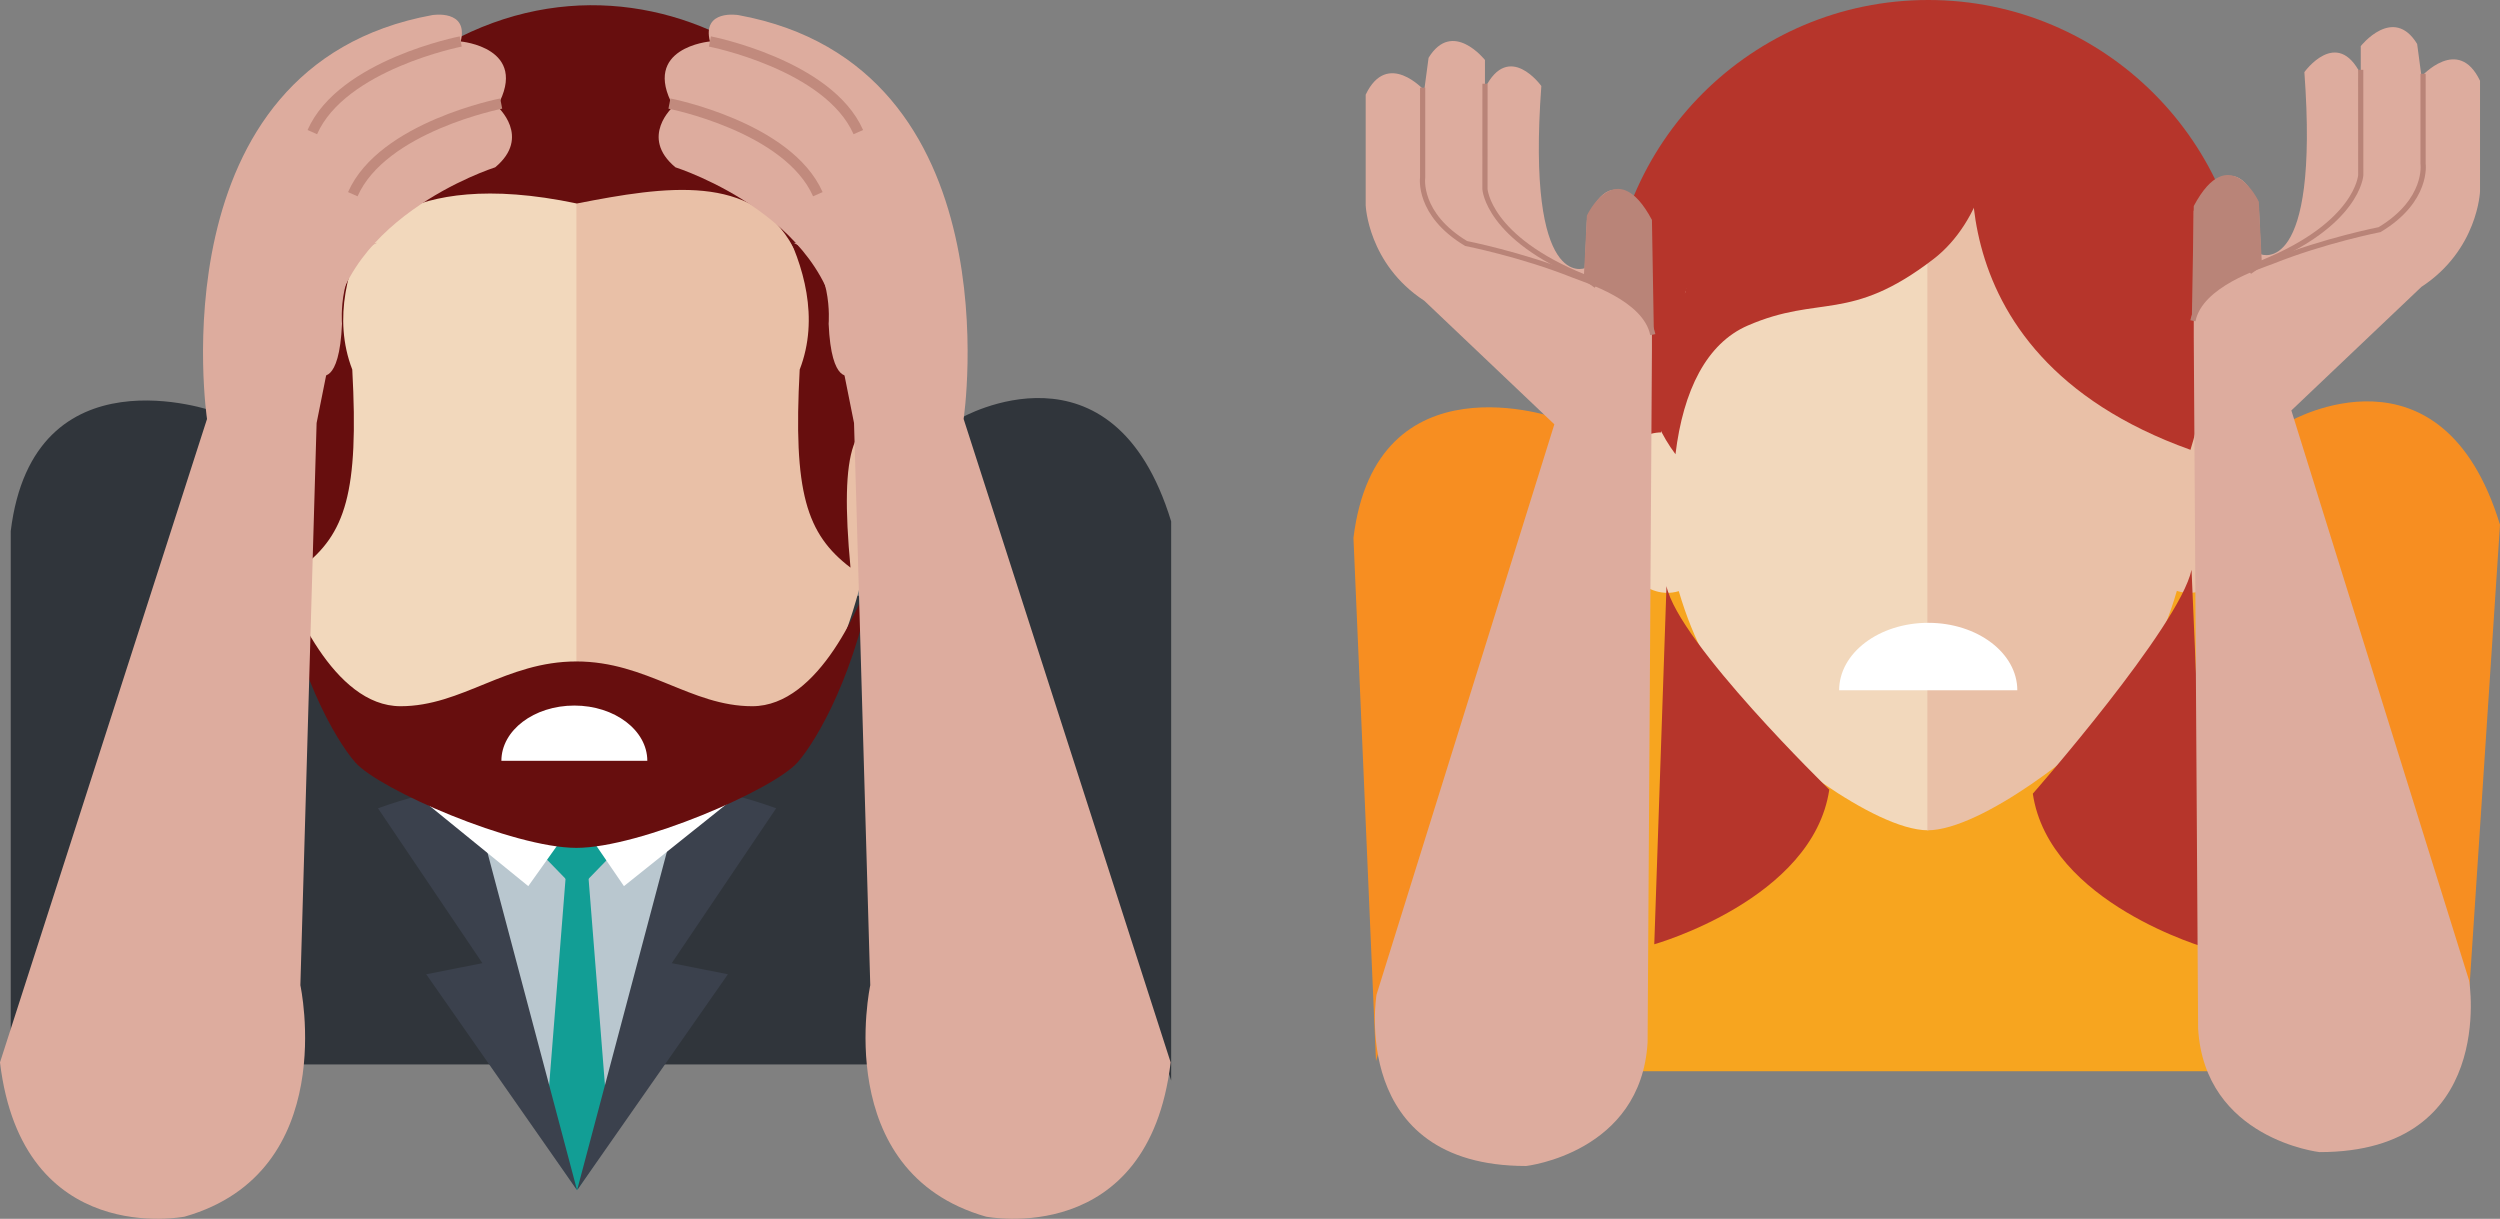 <?xml version="1.0" encoding="utf-8"?>
<!-- Generator: Adobe Illustrator 16.0.0, SVG Export Plug-In . SVG Version: 6.00 Build 0)  -->
<!DOCTYPE svg PUBLIC "-//W3C//DTD SVG 1.1//EN" "http://www.w3.org/Graphics/SVG/1.1/DTD/svg11.dtd">
<svg version="1.1" id="Layer_1" xmlns="http://www.w3.org/2000/svg" xmlns:xlink="http://www.w3.org/1999/xlink" x="0px" y="0px"
	 width="480.127px" height="234.069px" viewBox="0 0 480.127 234.069" enable-background="new 0 0 480.127 234.069"
	 xml:space="preserve">
<rect x="0" y="0" width="480.127" height="234.069" fill="#808080" stroke="none"/>
<g>
	<rect x="24.411" y="114.413" fill="#30353B" width="158.92" height="90.013"/>
	<path fill="#30353B" d="M41.172,79.028c0,0-34.765-12.418-39.11,22.968v104.291L41.172,79.028z"/>
	<path fill="#30353B" d="M184.571,80.269c0,0,29.177-16.761,40.351,19.865v107.395L184.571,80.269z"/>
	<g>
		<polyline fill="#B9C7CF" points="136.04,151.853 110.827,157.021 85.612,151.853 110.827,228.585 		"/>
		<polygon fill="#129E95" points="108.725,167.367 104.608,219.259 110.827,228.585 117.043,219.259 112.927,167.367 		"/>
		<path fill="#3B414D" d="M92.647,184.976l-20.053-29.744c5.488-1.99,11.379-3.484,17.576-4.492l20.656,77.846l-28.966-41.475
			L92.647,184.976z"/>
		<path fill="#3B414D" d="M129.008,184.976l20.053-29.744c-5.488-1.99-11.379-3.484-17.574-4.492l-20.66,77.846l28.97-41.475
			L129.008,184.976z"/>
		<path fill="#129E95" d="M117.63,164.041l-6.803,7.01l-6.801-7.01l6.801-7.01L117.63,164.041z"/>
		<polygon fill="#FFFFFF" points="110.827,157.021 131.057,146.794 141.488,152.869 119.829,170.183 		"/>
		<polygon fill="#FFFFFF" points="110.827,157.021 90.599,146.794 80.166,152.869 101.457,170.183 		"/>
	</g>
	<g>
		<g>
			<g>
				<path fill="#E9C0A7" d="M104.562,18.584c24.813,0,64.056,11.634,64.056,66.162c0,31.479-12.441,52.103-17.864,57.81
					c-4.989,5.25-33.032,16.438-46.192,16.438C104.562,103.884,104.562,18.584,104.562,18.584z"/>
			</g>
			<g>
				<path fill="#E9C0A7" d="M180.96,97.747c1.094-8.714-3.937-16.443-11.237-17.271c-7.304-0.826-14.107,5.566-15.204,14.279
					c-1.094,8.709,3.939,16.444,11.239,17.268C173.061,112.849,179.866,106.456,180.96,97.747z"/>
			</g>
		</g>
	</g>
	<g>
		<g>
			<g>
				<path fill="#F2D8BC" d="M110.7,18.584c-22.825,0-58.921,11.634-58.921,66.162c0,31.479,11.444,52.103,16.433,57.81
					c4.589,5.25,30.384,16.438,42.488,16.438C110.7,103.884,110.7,18.584,110.7,18.584z"/>
			</g>
			<g>
				<path fill="#F2D8BC" d="M40.425,97.747c-1.005-8.714,3.624-16.443,10.337-17.271c6.718-0.826,12.979,5.566,13.984,14.279
					c1.007,8.709-3.622,16.444-10.339,17.268C47.695,112.849,41.432,106.456,40.425,97.747z"/>
			</g>
		</g>
	</g>
	<path fill="#670E0E" d="M79.958,29.984c0,0-19.936,21.212-12.302,40.994c1.272,23.58-1.27,31.567-9.753,38.034
		c2.119-22.823-0.423-30.432-9.753-27.769C44.332,63.369,52.563,15.212,79.958,29.984z"/>
	<path fill="#670E0E" d="M141.283,29.984c0,0,19.936,21.212,12.299,40.994c-1.272,23.58,1.274,31.567,9.755,38.034
		c-2.119-22.823,0.425-30.432,9.757-27.769C176.911,63.369,168.676,15.212,141.283,29.984z"/>
	<path fill="#670E0E" d="M167.018,39.289c-9.389-34.605-66.592-61.785-106.803-7.469c-2.578,10.714,8.657,15.738,8.657,15.738
		s7.501-15.738,41.91-8.474c17.136-3.361,33.83-5.863,41.536,8.346C160.023,61.635,167.018,39.289,167.018,39.289z"/>
	<path fill="#670E0E" d="M144.466,135.63c-11.8,0-20.237-8.598-33.768-8.598s-21.968,8.598-33.77,8.598
		c-12.933,0-21.073-19.995-23.528-27.005c3.334,20.175,10.979,33.386,14.812,37.771c4.589,5.252,30.384,16.434,42.486,16.438h0.002
		l0,0c12.105-0.004,37.898-11.186,42.489-16.438c3.831-4.389,11.482-17.605,14.812-37.79
		C165.556,115.596,157.415,135.63,144.466,135.63z"/>
	<path fill="#DDAC9E" d="M0,204.031L39.758,80.465c0,0-10.137-67.822,43.265-77.567c0,0,7.017-1.169,5.458,5.067
		c0,0,13.252,1.169,7.017,12.473c0,0,6.625,5.847-0.392,11.694c0,0-31.96,10.133-31.571,35.471l-2.73,13.642l-3.118,107.974
		c0,0,7.798,35.859-22.218,44.436C35.47,233.654,4.288,239.89,0,204.031z"/>
	<path fill="none" stroke="#C18A7D" stroke-width="2" stroke-miterlimit="10" d="M88.482,7.965c0,0-22.8,4.449-28.502,17.408"/>
	<path fill="none" stroke="#C18A7D" stroke-width="2" stroke-miterlimit="10" d="M96.256,19.889c0,0-22.798,4.448-28.5,17.408"/>
	<path fill="#DDAC9E" d="M61.536,72.031c0,0,3.63,2.074,4.148-9.85c0,0-1.037-11.924,6.739-15.553l-11.406,1.556L61.536,72.031z"/>
	<path fill="#DDAC9E" d="M224.825,204.031L185.066,80.465c0,0,10.134-67.822-43.268-77.567c0,0-7.016-1.169-5.457,5.067
		c0,0-13.254,1.169-7.016,12.473c0,0-6.625,5.847,0.389,11.694c0,0,31.963,10.133,31.573,35.471l2.729,13.642l3.118,107.974
		c0,0-7.795,35.859,22.218,44.436C189.353,233.654,220.536,239.89,224.825,204.031z"/>
	<path fill="none" stroke="#C18A7D" stroke-width="2" stroke-miterlimit="10" d="M136.342,7.965c0,0,22.798,4.449,28.5,17.408"/>
	<path fill="none" stroke="#C18A7D" stroke-width="2" stroke-miterlimit="10" d="M128.566,19.889c0,0,22.8,4.448,28.502,17.408"/>
	<path fill="#DDAC9E" d="M163.287,72.031c0,0-3.63,2.074-4.146-9.85c0,0,1.037-11.924-6.739-15.553l11.404,1.556L163.287,72.031z"/>
	<path fill="#FFFFFF" d="M110.305,135.503c-7.74,0-14.012,4.75-14.012,10.611h28.024
		C124.317,140.253,118.045,135.503,110.305,135.503z"/>
</g>
<g>
	<rect x="282.28" y="111.029" fill="#F7A51F" width="158.921" height="94.703"/>
	<path fill="#F78E21" d="M299.042,80.336c0,0-34.766-12.418-39.11,22.967l4.328,100.486L299.042,80.336z"/>
	<path fill="#F78E21" d="M439.775,80.91c0,0,29.178-16.761,40.352,19.865l-6.533,99.013L439.775,80.91z"/>
	<circle fill="#B6352B" cx="370.316" cy="61.264" r="61.264"/>
	<g>
		<path fill="#F2D8BC" d="M370.315,22.933c-19.902,0-51.379,11.315-51.379,64.335c0,30.611,11.933,45.041,16.282,50.589
			c4.002,5.105,24.544,21.604,35.097,21.604C370.315,105.879,370.315,22.933,370.315,22.933z"/>
		<path fill="#F2D8BC" d="M309.037,99.908c-0.878-8.473,3.158-15.988,9.013-16.793c5.859-0.803,11.315,5.414,12.196,13.885
			c0.877,8.469-3.162,15.984-9.016,16.789C315.373,114.59,309.915,108.377,309.037,99.908z"/>
	</g>
	<g>
		<g>
			<g>
				<path fill="#E9C0A7" d="M370.154,22.933c19.902,0,51.379,11.315,51.379,64.335c0,30.611-11.934,45.041-16.281,50.589
					c-4.002,5.105-24.543,21.604-35.098,21.604C370.154,105.879,370.154,22.933,370.154,22.933z"/>
			</g>
			<g>
				<path fill="#E9C0A7" d="M431.596,99.908c0.879-8.473-3.158-15.988-9.016-16.793c-5.855-0.803-11.313,5.414-12.191,13.885
					c-0.879,8.469,3.158,15.984,9.016,16.789C425.262,114.59,430.719,108.377,431.596,99.908z"/>
			</g>
		</g>
	</g>
	<path fill="#B6352B" d="M369.641,10.092c-0.953-0.122-1.95-0.207-3.018-0.216c0,0-33.619,2.517-42.974,46.302
		c-4.492,3.366-12.725,16.465-1.872,31.059c1.495-12.349,6.021-21.293,13.847-24.699c13.885-6.04,19.604-0.428,35.694-12.775
		c9.398-7.213,12.775-21.714,10.697-29.818C378.279,9.876,368.736,10.252,369.641,10.092z"/>
	<path fill="#B6352B" d="M379.891,22.257c0,0-12.115,45.204,40.791,64.132C433.354,45.008,410.199,18.015,379.891,22.257z"/>
	<path fill="#FFFFFF" d="M370.317,119.613c-9.451,0-17.109,5.801-17.109,12.959h34.218
		C387.426,125.414,379.768,119.613,370.317,119.613z"/>
	<path fill="#B6352B" d="M320.05,112.561l-2.345,68.787c0,0,30.485-8.598,33.612-29.703
		C351.317,151.644,322.396,123.503,320.05,112.561z"/>
	<path fill="#B6352B" d="M420.887,109.434l3.127,72.695c0,0-30.486-8.598-33.611-29.703
		C390.402,152.425,418.541,120.376,420.887,109.434z"/>
	<g>
		<path fill="#DDAC9E" d="M298.514,81.49l-34.152,109.537c0,0-5.414,32.902,28.738,32.902c0,0,22.073-2.498,23.323-23.74
			l0.833-132.86V43.173c0,0-7.079-14.577-12.494-0.833l-0.417,9.162c0,0-11.246,4.582-8.33-34.984c0,0-6.246-8.746-10.828,0.416
			V11.52c0,0-6.247-7.914-10.829-0.417l-0.833,6.247c0,0-7.08-7.912-11.245,0.834v21.24c0,0,0.416,11.246,11.245,18.326
			L298.514,81.49z"/>
		<path fill="#B98478" d="M304.182,53.168l0.58-11.766c0,0,5.632-12.065,12.494,0.833l0.369,21.728
			C317.625,63.963,315.792,58.361,304.182,53.168z"/>
		<path fill="none" stroke="#B98478" stroke-miterlimit="10" d="M273.219,16.841v17.275c0,0-1.02,7.028,8.351,12.649
			c0,0,10.609,2.089,20.613,6.09c2.342,0.937,13.832,4.386,15.238,11.413"/>
		<path fill="none" stroke="#B98478" stroke-miterlimit="10" d="M285.196,16.075l-0.01,20.232c0,0,0.513,9.366,18.995,16.86
			l2.371,1.687"/>
	</g>
	<g>
		<path fill="#DDAC9E" d="M440.057,78.824l34.152,109.537c0,0,5.414,32.902-28.738,32.902c0,0-22.072-2.498-23.322-23.74
			l-0.834-132.86V40.507c0,0,7.08-14.577,12.494-0.833l0.418,9.162c0,0,11.246,4.582,8.33-34.984c0,0,6.246-8.746,10.828,0.416
			V8.854c0,0,6.246-7.914,10.828-0.417l0.834,6.247c0,0,7.08-7.912,11.244,0.834v21.24c0,0-0.416,11.246-11.244,18.326
			L440.057,78.824z"/>
		<path fill="#B98478" d="M434.389,50.502l-0.58-11.766c0,0-5.631-12.065-12.494,0.833l-0.369,21.728
			C420.945,61.297,422.779,55.695,434.389,50.502z"/>
		<path fill="none" stroke="#B98478" stroke-miterlimit="10" d="M465.352,14.175V31.45c0,0,1.02,7.028-8.35,12.649
			c0,0-10.609,2.089-20.613,6.09c-2.342,0.937-13.832,4.386-15.238,11.413"/>
		<path fill="none" stroke="#B98478" stroke-miterlimit="10" d="M453.375,13.409l0.01,20.232c0,0-0.514,9.366-18.996,16.86
			l-2.371,1.687"/>
	</g>
</g>
<g>
</g>
<g>
</g>
<g>
</g>
<g>
</g>
<g>
</g>
<g>
</g>
</svg>
